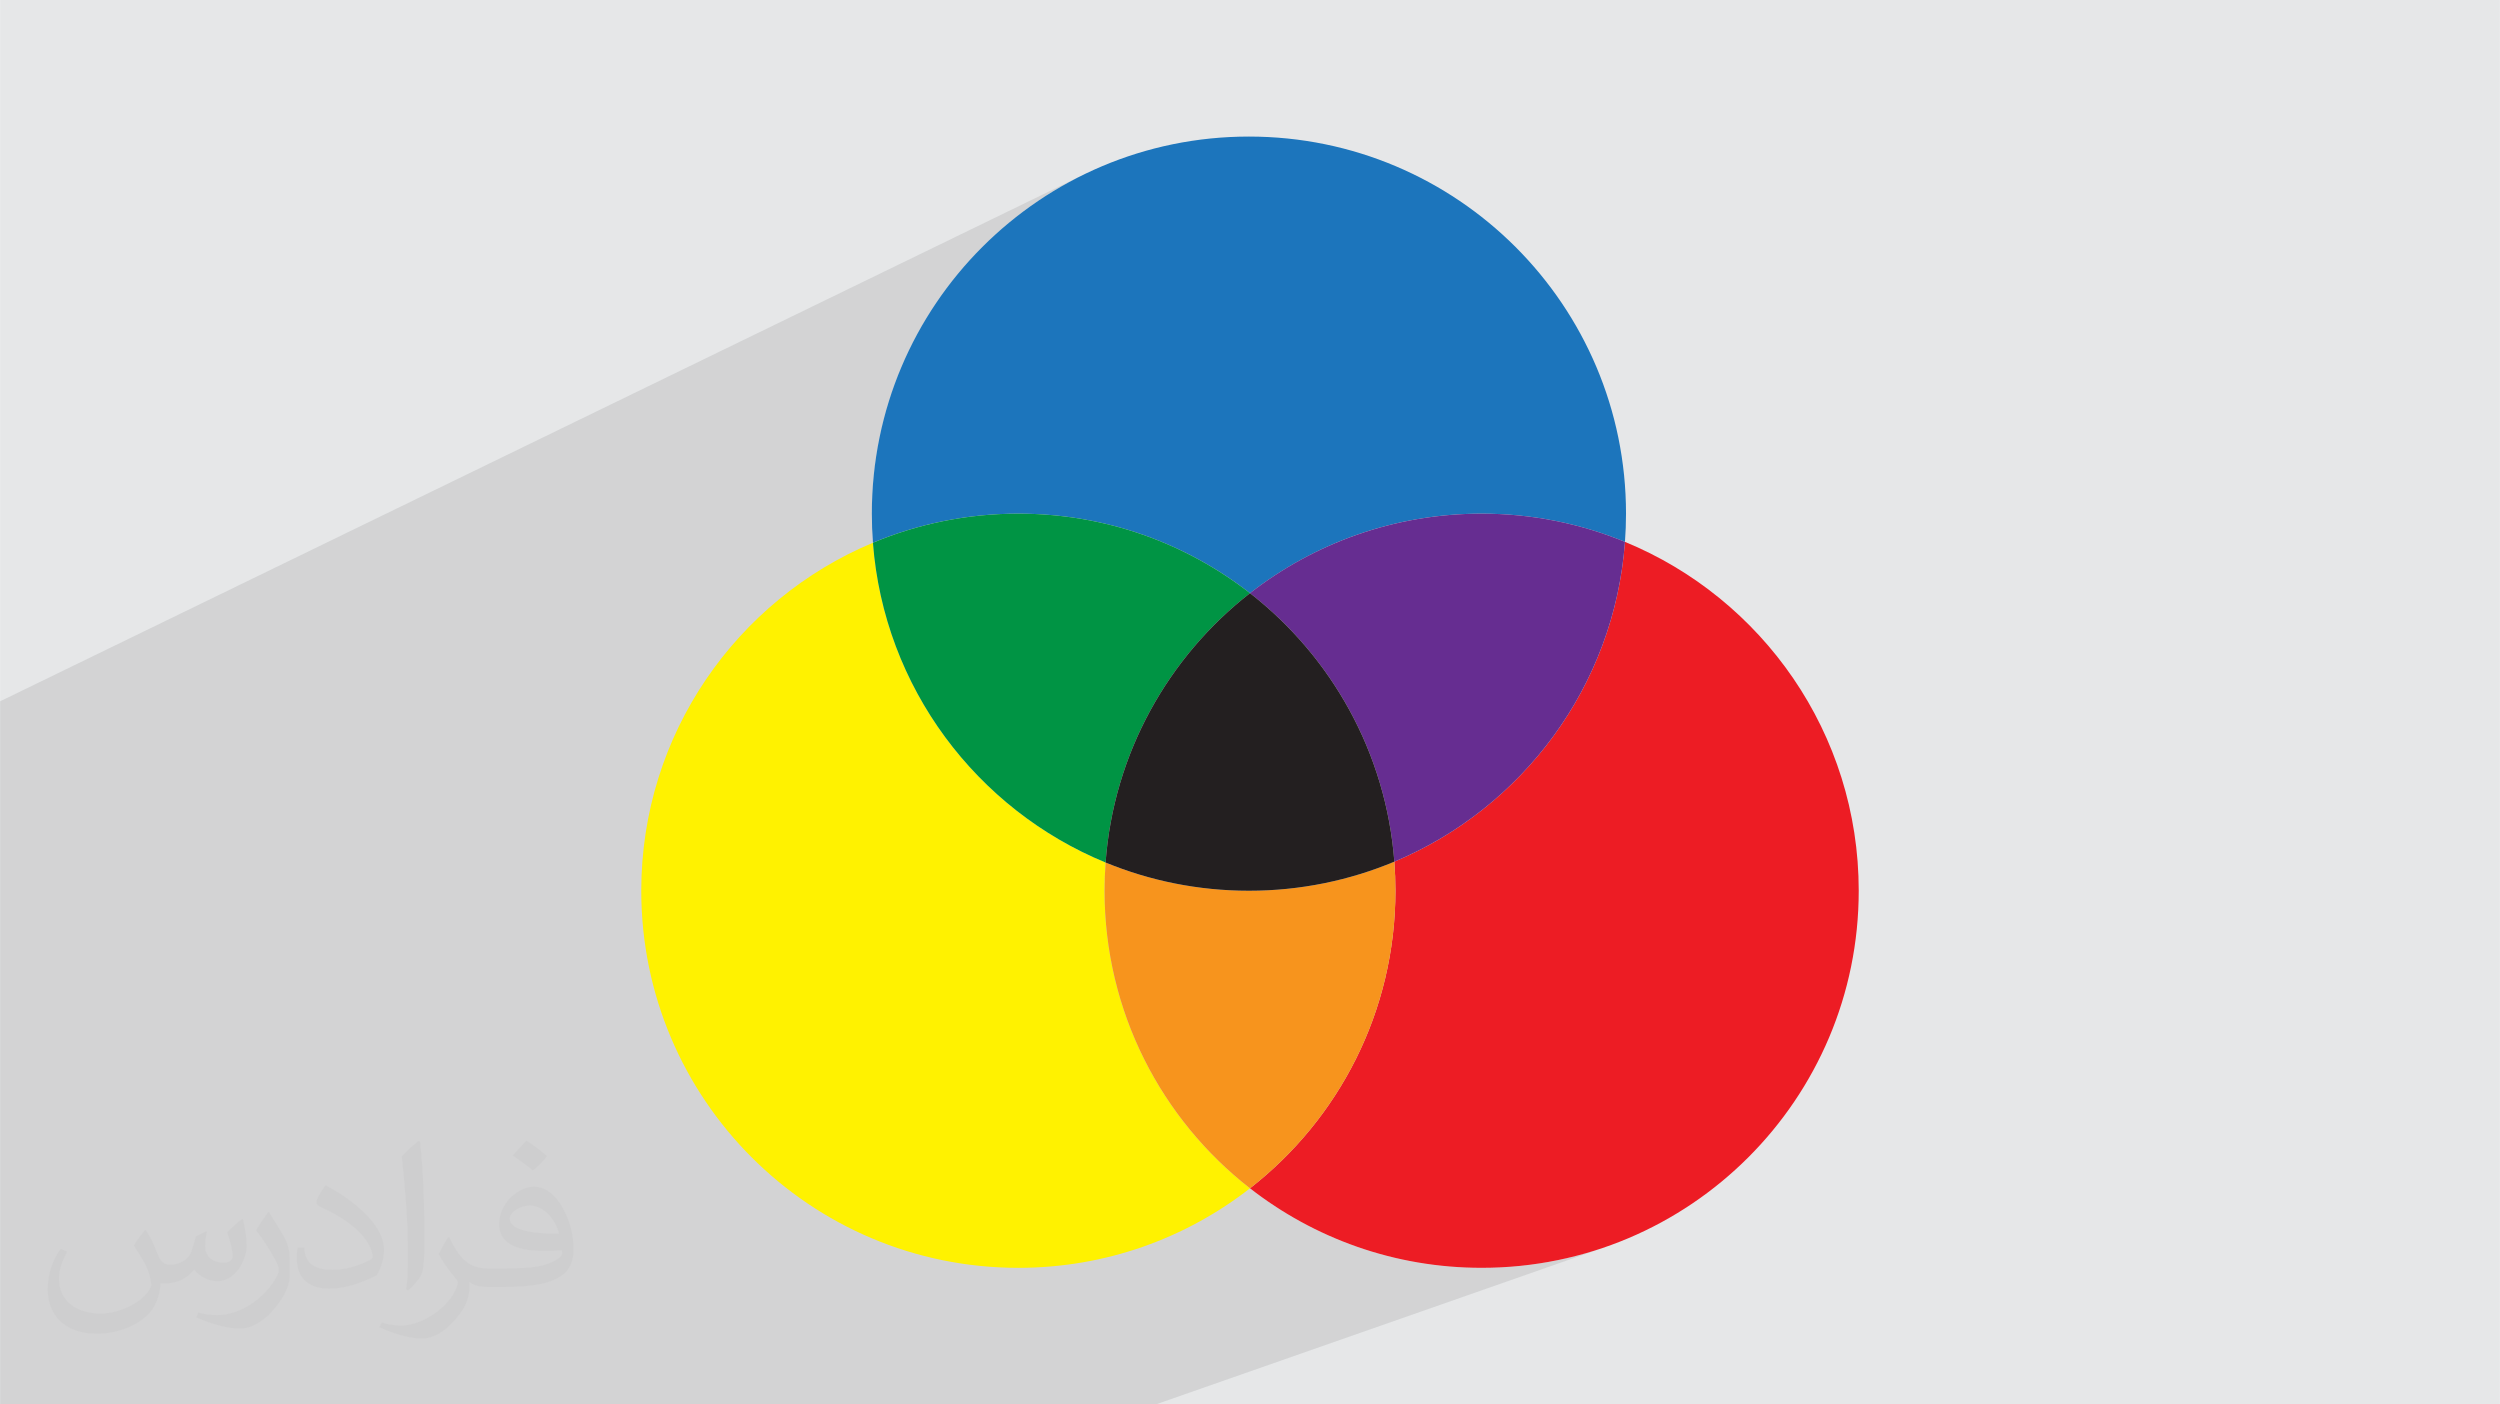 <?xml version="1.0" encoding="UTF-8"?>
<!DOCTYPE svg PUBLIC "-//W3C//DTD SVG 1.0//EN" "http://www.w3.org/TR/2001/REC-SVG-20010904/DTD/svg10.dtd">
<!-- Creator: CorelDRAW -->
<svg xmlns="http://www.w3.org/2000/svg" xml:space="preserve" width="3.708in" height="2.083in" version="1.0" style="shape-rendering:geometricPrecision; text-rendering:geometricPrecision; image-rendering:optimizeQuality; fill-rule:evenodd; clip-rule:evenodd"
viewBox="0 0 3702.73 2080.18"
 xmlns:xlink="http://www.w3.org/1999/xlink"
 xmlns:xodm="http://www.corel.com/coreldraw/odm/2003">
 <defs>
  <style type="text/css">
   <![CDATA[
    .fil0 {fill:#E6E7E8}
    .fil7 {fill:#009444;fill-rule:nonzero}
    .fil3 {fill:#1C75BC;fill-rule:nonzero}
    .fil9 {fill:#231F20;fill-rule:nonzero}
    .fil5 {fill:#662D91;fill-rule:nonzero}
    .fil4 {fill:#ED1C24;fill-rule:nonzero}
    .fil8 {fill:#F7941D;fill-rule:nonzero}
    .fil6 {fill:#FFF200;fill-rule:nonzero}
    .fil2 {fill:#373435;fill-opacity:0.031}
    .fil1 {fill:#2B2A29;fill-opacity:0.102}
   ]]>
  </style>
 </defs>
 <g id="Layer_x0020_1">
  <polygon class="fil0" points="-0,0 3702.73,0 3702.73,2080.18 -0,2080.18 "/>
  <polygon class="fil1" points="46.52,2080.18 -0,2080.18 -0,2061.67 -0,1986.1 -0,1949.86 -0,1817.21 -0,1726.83 -0,1706.13 -0,1680.12 -0,1663.38 -0,1443.37 -0,1394.23 -0,1393.95 -0,1354.65 -0,1038.77 1607.61,257.36 1583.53,269.7 1560.14,283.15 1537.48,297.67 1515.58,313.25 1494.48,329.83 1474.21,347.38 1454.82,365.88 1436.32,385.27 1418.77,405.54 1402.18,426.64 1386.61,448.54 1372.08,471.2 1358.64,494.59 1346.3,518.67 1335.12,543.41 1325.12,568.78 1316.33,594.73 1308.81,621.24 1302.57,648.26 1297.66,675.76 1294.11,703.72 1291.95,732.08 1291.22,760.82 1291.25,766.25 1291.32,771.67 1291.45,777.07 1291.64,782.46 1291.87,787.84 1292.15,793.2 1292.48,798.55 1292.86,803.89 1299.1,801.33 1305.37,798.84 1311.67,796.42 1318.02,794.08 1324.4,791.81 1330.81,789.62 1337.26,787.5 1343.75,785.46 1350.26,783.5 1356.81,781.61 1363.4,779.8 1370.01,778.08 1376.66,776.43 1383.34,774.86 1390.05,773.37 1396.78,771.96 1403.55,770.63 1410.35,769.38 1417.18,768.22 1424.03,767.14 1430.91,766.14 1437.82,765.23 1444.75,764.4 1451.71,763.65 1458.7,762.99 1465.71,762.42 1472.74,761.94 1479.8,761.54 1486.88,761.23 1493.98,761.01 1501.11,760.87 1508.26,760.82 1520.35,760.95 1532.38,761.34 1544.35,761.97 1556.25,762.86 1568.08,763.99 1579.84,765.37 1591.52,766.99 1603.12,768.85 1614.64,770.95 1626.08,773.28 1637.43,775.84 1648.7,778.64 1659.87,781.66 1670.95,784.9 1681.93,788.36 1692.81,792.04 1703.59,795.94 1714.27,800.06 1724.84,804.38 1735.3,808.91 1745.65,813.65 1755.88,818.6 1766,823.74 1776,829.08 1785.87,834.61 1795.62,840.34 1805.24,846.26 1814.74,852.37 1824.1,858.66 1833.32,865.14 1835.05,866.4 1967.42,808.91 1977.88,804.38 1988.45,800.06 1999.12,795.94 2009.91,792.04 2020.79,788.36 2031.77,784.9 2042.85,781.66 2054.02,778.64 2065.28,775.84 2076.64,773.28 2088.07,770.95 2099.59,768.85 2111.2,766.99 2122.88,765.37 2134.63,763.99 2146.46,762.86 2158.37,761.97 2170.33,761.34 2182.37,760.95 2194.47,760.82 2201.5,760.87 2208.51,761 2215.51,761.21 2222.48,761.52 2229.43,761.9 2236.35,762.37 2243.26,762.93 2250.13,763.57 2256.99,764.29 2263.82,765.1 2270.62,765.98 2277.4,766.95 2284.15,768 2290.88,769.13 2297.57,770.34 2304.24,771.63 2310.88,773 2317.5,774.44 2324.08,775.97 2330.63,777.57 2337.15,779.25 2343.64,781 2350.1,782.83 2356.53,784.73 2362.93,786.71 2369.29,788.77 2375.62,790.9 2381.91,793.1 2388.17,795.37 2394.4,797.72 2400.59,800.14 2406.74,802.62 2404.91,822.59 2402.38,842.34 2399.17,861.87 2395.29,881.17 2390.75,900.23 2385.57,919.02 2379.75,937.54 2373.32,955.78 2366.28,973.73 2358.64,991.36 2350.42,1008.68 2341.63,1025.66 2332.28,1042.3 2322.39,1058.57 2311.96,1074.48 2301.01,1090.01 2289.56,1105.14 2277.61,1119.86 2265.17,1134.17 2252.26,1148.04 2238.9,1161.47 2225.09,1174.44 2210.84,1186.94 2196.18,1198.96 2181.1,1210.49 2165.63,1221.51 2149.77,1232 2133.54,1241.97 2116.96,1251.4 2100.02,1260.27 2082.75,1268.57 2065.16,1276.29 2065.54,1281.63 2065.87,1286.98 2066.15,1292.34 2066.38,1297.72 2066.56,1303.11 2066.69,1308.51 2066.77,1313.93 2066.8,1319.36 2066.55,1336.09 2065.82,1352.7 2064.6,1369.19 2062.92,1385.53 2060.76,1401.74 2058.15,1417.79 2055.08,1433.68 2051.57,1449.42 2047.62,1464.98 2043.24,1480.37 2038.43,1495.57 2033.2,1510.58 2027.56,1525.39 2021.52,1540 2015.08,1554.39 2008.24,1568.57 2001.03,1582.53 1993.43,1596.24 1985.47,1609.72 1977.14,1622.96 1968.46,1635.94 1959.42,1648.67 1950.04,1661.12 1940.33,1673.31 1930.29,1685.2 1919.92,1696.82 1909.25,1708.14 1898.26,1719.17 1886.97,1729.88 1875.39,1740.27 1863.51,1750.35 1851.36,1760.1 1860.31,1766.93 1869.39,1773.59 1878.62,1780.06 1887.98,1786.35 1897.47,1792.46 1907.09,1798.38 1916.85,1804.11 1926.72,1809.64 1936.72,1814.98 1946.84,1820.13 1957.07,1825.07 1967.42,1829.81 1977.88,1834.34 1988.45,1838.67 1999.12,1842.78 2009.91,1846.68 2020.79,1850.36 2031.77,1853.82 2042.85,1857.07 2054.02,1860.09 2065.28,1862.88 2076.64,1865.44 2088.07,1867.77 2099.59,1869.87 2111.2,1871.73 2122.88,1873.35 2134.63,1874.73 2146.46,1875.86 2158.37,1876.75 2170.33,1877.39 2182.37,1877.77 2194.47,1877.9 2223.21,1877.17 2251.57,1875.01 2279.53,1871.46 2307.03,1866.55 2334.05,1860.31 2360.56,1852.79 2386.51,1844.01 1711.93,2080.18 1620.52,2080.18 1057.69,2080.18 985.32,2080.18 961.92,2080.18 141.35,2080.18 46.7,2080.18 "/>
  <path class="fil2" d="M215.96 1821.93c7.07,10.71 11.65,21.01 16.13,32.45 3.33,6.66 5.09,18.93 20.7,18.93 4.57,0 11.13,-1.35 16.95,-4.57 6.55,-3.44 11.54,-8.64 14.15,-16.53l6.24 -21.01 15.19 -7.49 1.04 1.04c-2.08,7.91 -2.59,15.5 -2.59,21.43 0,17.57 15.19,24.23 27.25,24.23 7.07,0 13.42,-3.44 13.42,-9.89 0,-8.32 -3.53,-22.47 -8.12,-35.16 7.07,-7.07 14.15,-14.15 22.26,-19.87l1.25 0.63c3.53,14.98 5.51,29.75 5.51,39.63 0,9.67 -4.27,20.39 -7.8,27.36 -7.28,13.73 -20.18,24.65 -35.78,24.65 -11.85,0 -25.06,-5.93 -34.12,-16.95l-0.52 0c-8.53,10.61 -21.74,20.18 -42.86,20.18l-6.55 0c-1.04,13.94 -4.05,23.81 -8.64,32.66 -12.58,24.54 -49.92,41.92 -85.08,41.92 -48.89,0 -73.43,-28.19 -73.43,-65.73 0,-23.19 7.59,-44.72 19.24,-60.01l9.56 3.95c-7.28,13.94 -12.17,27.04 -12.17,39.94 0,35.16 28.61,51.9 61.58,51.9 30.58,0 68.44,-19.45 75.31,-42.02 -2.59,-24.65 -11.85,-36.19 -26,-58.66 4.27,-7.49 9.78,-14.98 16.64,-22.98l1.25 0 0 0 0 0 -0.01 -0.04zm563.83 -132.3c10.3,6.45 20.39,14.04 30.27,22.78 -5.51,7.8 -12.38,14.88 -20.91,21.12 -9.89,-8.01 -19.76,-14.88 -29.86,-22.16 6.86,-7.7 13.63,-15.08 20.49,-21.74l0 0 0 0 0 0 0 0 0 0 0.01 0zm5.3 96.11c-16.64,0 -30.27,10.92 -30.27,19.03 0,17.38 33.28,22.78 73.12,22.56 -4.99,-20.39 -22.47,-41.61 -42.86,-41.61l0 0.01zm-37.35 92.99c21.64,0 40.57,-0.63 55.02,-4.27 16.13,-4.05 29.75,-12.17 29.75,-17.78 0,-1.46 0,-3.22 -0.52,-4.68 -9.05,0.83 -19.45,0.83 -28.5,0.83 -29.33,0 -51.79,-6.66 -60.64,-23.09 -2.19,-4.57 -3.74,-9.67 -3.74,-15.5 0,-15.92 6.86,-31.41 18.93,-42.13 10.08,-8.84 21.22,-14.35 32.55,-14.35 20.49,0 36.81,16.44 48.26,42.34 6.24,14.15 10.5,30.47 10.5,51.07 0,13.73 -3.74,25.27 -12.27,33.8 -15.92,15.4 -45.24,21.22 -90.17,21.22l-20.39 0 0 0 -5.3 0c-11.13,0 -19.14,-1.98 -25.48,-6.86l-1.04 0c0.31,2.59 0.52,5.09 0.52,7.49 0,10.08 -3.33,22.98 -10.08,33.28 -19.97,29.64 -41.61,42.53 -60.33,42.53 -18.93,0 -42.13,-7.28 -63.03,-16.75l3.74 -7.28c6.76,2.81 16.13,4.68 29.02,4.68 33.8,0 78.21,-32.45 83.72,-64.17 -1.25,-2.59 -3.53,-6.03 -6.76,-9.67 -9.89,-11.75 -16.13,-21.53 -21.95,-31.82 4.99,-9.89 9.56,-17.78 13.83,-24.96l1.77 -0.21c14.46,29.44 27.56,46.28 56.78,46.28l4.57 0 0 0 21.22 0 0 0 0 0 0 0 0 0 0 0 0.04 0zm-146.45 31.1c2.5,-13.52 2.7,-28.7 2.7,-42.86l0 -21.01c0,-39.21 -4.99,-96.2 -9.05,-133.34 7.07,-7.59 16.95,-16.53 24.75,-22.56l2.29 0.63c5.3,46.7 6.55,100.79 6.55,150.81 0,13.11 -0.52,25.9 -1.77,35.26 -0.73,11.85 -7.59,20.8 -22.26,34.53l-3.22 -1.46zm-150.71 -61.89c0.73,18.41 9.78,32.87 41.4,32.87 19.66,0 36.3,-5.09 54.71,-13.83 3.33,-1.46 5.09,-3.44 5.09,-5.09 0,-11.54 -8.84,-26.83 -23.71,-40.77 -14.46,-13.11 -33.6,-24.65 -51.48,-32.35 -6.14,-2.59 -8.12,-5.3 -8.12,-7.91 0,-5.3 7.07,-16.44 12.9,-24.44l1.98 -0.21c20.49,10.71 43.38,26.63 60.33,44.3 15.4,16.33 24.96,32.87 24.96,50.86 0,13.31 -4.05,25.79 -10.61,37.44 -22.47,11.33 -46.39,19.97 -70.1,19.97 -28.81,0 -48.47,-13.52 -48.47,-45.24 0,-3.44 0,-8.73 1.25,-15.61l9.89 0 0 0 0 0 0 0 0 0 0 0 -0.01 0zm-52.11 -52.32l17.89 28.92c6.55,10.71 12.69,22.37 12.69,40.77l0 23.5c0,19.03 -12.17,39.42 -31.82,59.6 -15.4,13.63 -29.02,19.45 -41.61,19.45 -18.72,0 -40.15,-5.82 -64.9,-16.44l2.81 -7.28c7.8,2.08 16.84,3.84 27.98,3.84 35.58,-0.21 71.97,-26.21 88.61,-57.93 1.98,-3.64 2.7,-7.07 2.7,-9.47 0,-3.64 -1.98,-7.7 -3.53,-11.33 -9.05,-17.05 -19.14,-32.66 -30.27,-47.12 5.82,-9.16 11.65,-17.99 17.99,-26.73l1.46 0.21 0 0 0 0 0 0 0 0 0 0 -0.01 0z"/>
  <g id="_2518313473296">
   <path class="fil3" d="M1851.36 878.62c94.68,-73.81 213.74,-117.8 343.11,-117.8 75.15,0 146.83,14.88 212.28,41.8 1.03,-13.8 1.56,-27.74 1.56,-41.8 0,-308.48 -250.07,-558.54 -558.54,-558.54 -308.47,0 -558.54,250.06 -558.54,558.54 0,14.48 0.55,28.86 1.64,43.07 66.29,-27.74 139.05,-43.07 215.39,-43.07 129.35,0 248.42,43.99 343.1,117.8z"/>
   <path class="fil4" d="M2406.74 802.62c-15.83,214.01 -152.26,394.46 -341.59,473.67 1.08,14.21 1.64,28.57 1.64,43.06 0,179.13 -84.33,338.53 -215.44,440.74 94.68,73.81 213.74,117.8 343.11,117.8 308.47,0 558.54,-250.06 558.54,-558.54 0,-233.3 -143.07,-433.17 -346.26,-516.73z"/>
   <path class="fil5" d="M1851.36 878.62c120.5,93.94 201.49,236.2 213.8,397.67 189.33,-79.21 325.76,-259.65 341.59,-473.67 -65.44,-26.92 -137.13,-41.8 -212.28,-41.8 -129.36,0 -248.43,43.99 -343.11,117.8z"/>
   <path class="fil6" d="M1635.92 1319.36c0,-14.06 0.53,-28 1.56,-41.8 -190.56,-78.36 -328.25,-259.04 -344.62,-473.66 -201.53,84.31 -343.15,283.34 -343.15,515.46 0,308.48 250.07,558.54 558.54,558.54 129.35,0 248.42,-43.99 343.1,-117.8 -131.11,-102.21 -215.44,-261.62 -215.44,-440.74z"/>
   <path class="fil7" d="M1637.48 1277.56c11.99,-161.99 93.07,-304.76 213.88,-398.94 -94.68,-73.81 -213.75,-117.8 -343.1,-117.8 -76.35,0 -149.11,15.33 -215.39,43.07 16.37,214.62 154.05,395.3 344.62,473.66z"/>
   <path class="fil8" d="M2066.8 1319.36c0,-14.49 -0.55,-28.86 -1.64,-43.06 -66.29,27.73 -139.05,43.06 -215.39,43.06 -75.16,0 -146.83,-14.88 -212.28,-41.8 -1.02,13.8 -1.56,27.74 -1.56,41.8 0,179.13 84.33,338.53 215.44,440.74 131.11,-102.21 215.44,-261.62 215.44,-440.74z"/>
   <path class="fil9" d="M1851.36 878.62c-120.81,94.18 -201.9,236.95 -213.88,398.94 65.45,26.92 137.13,41.8 212.28,41.8 76.35,0 149.1,-15.34 215.39,-43.06 -12.31,-161.47 -93.3,-303.73 -213.8,-397.67z"/>
  </g>
 </g>
</svg>
